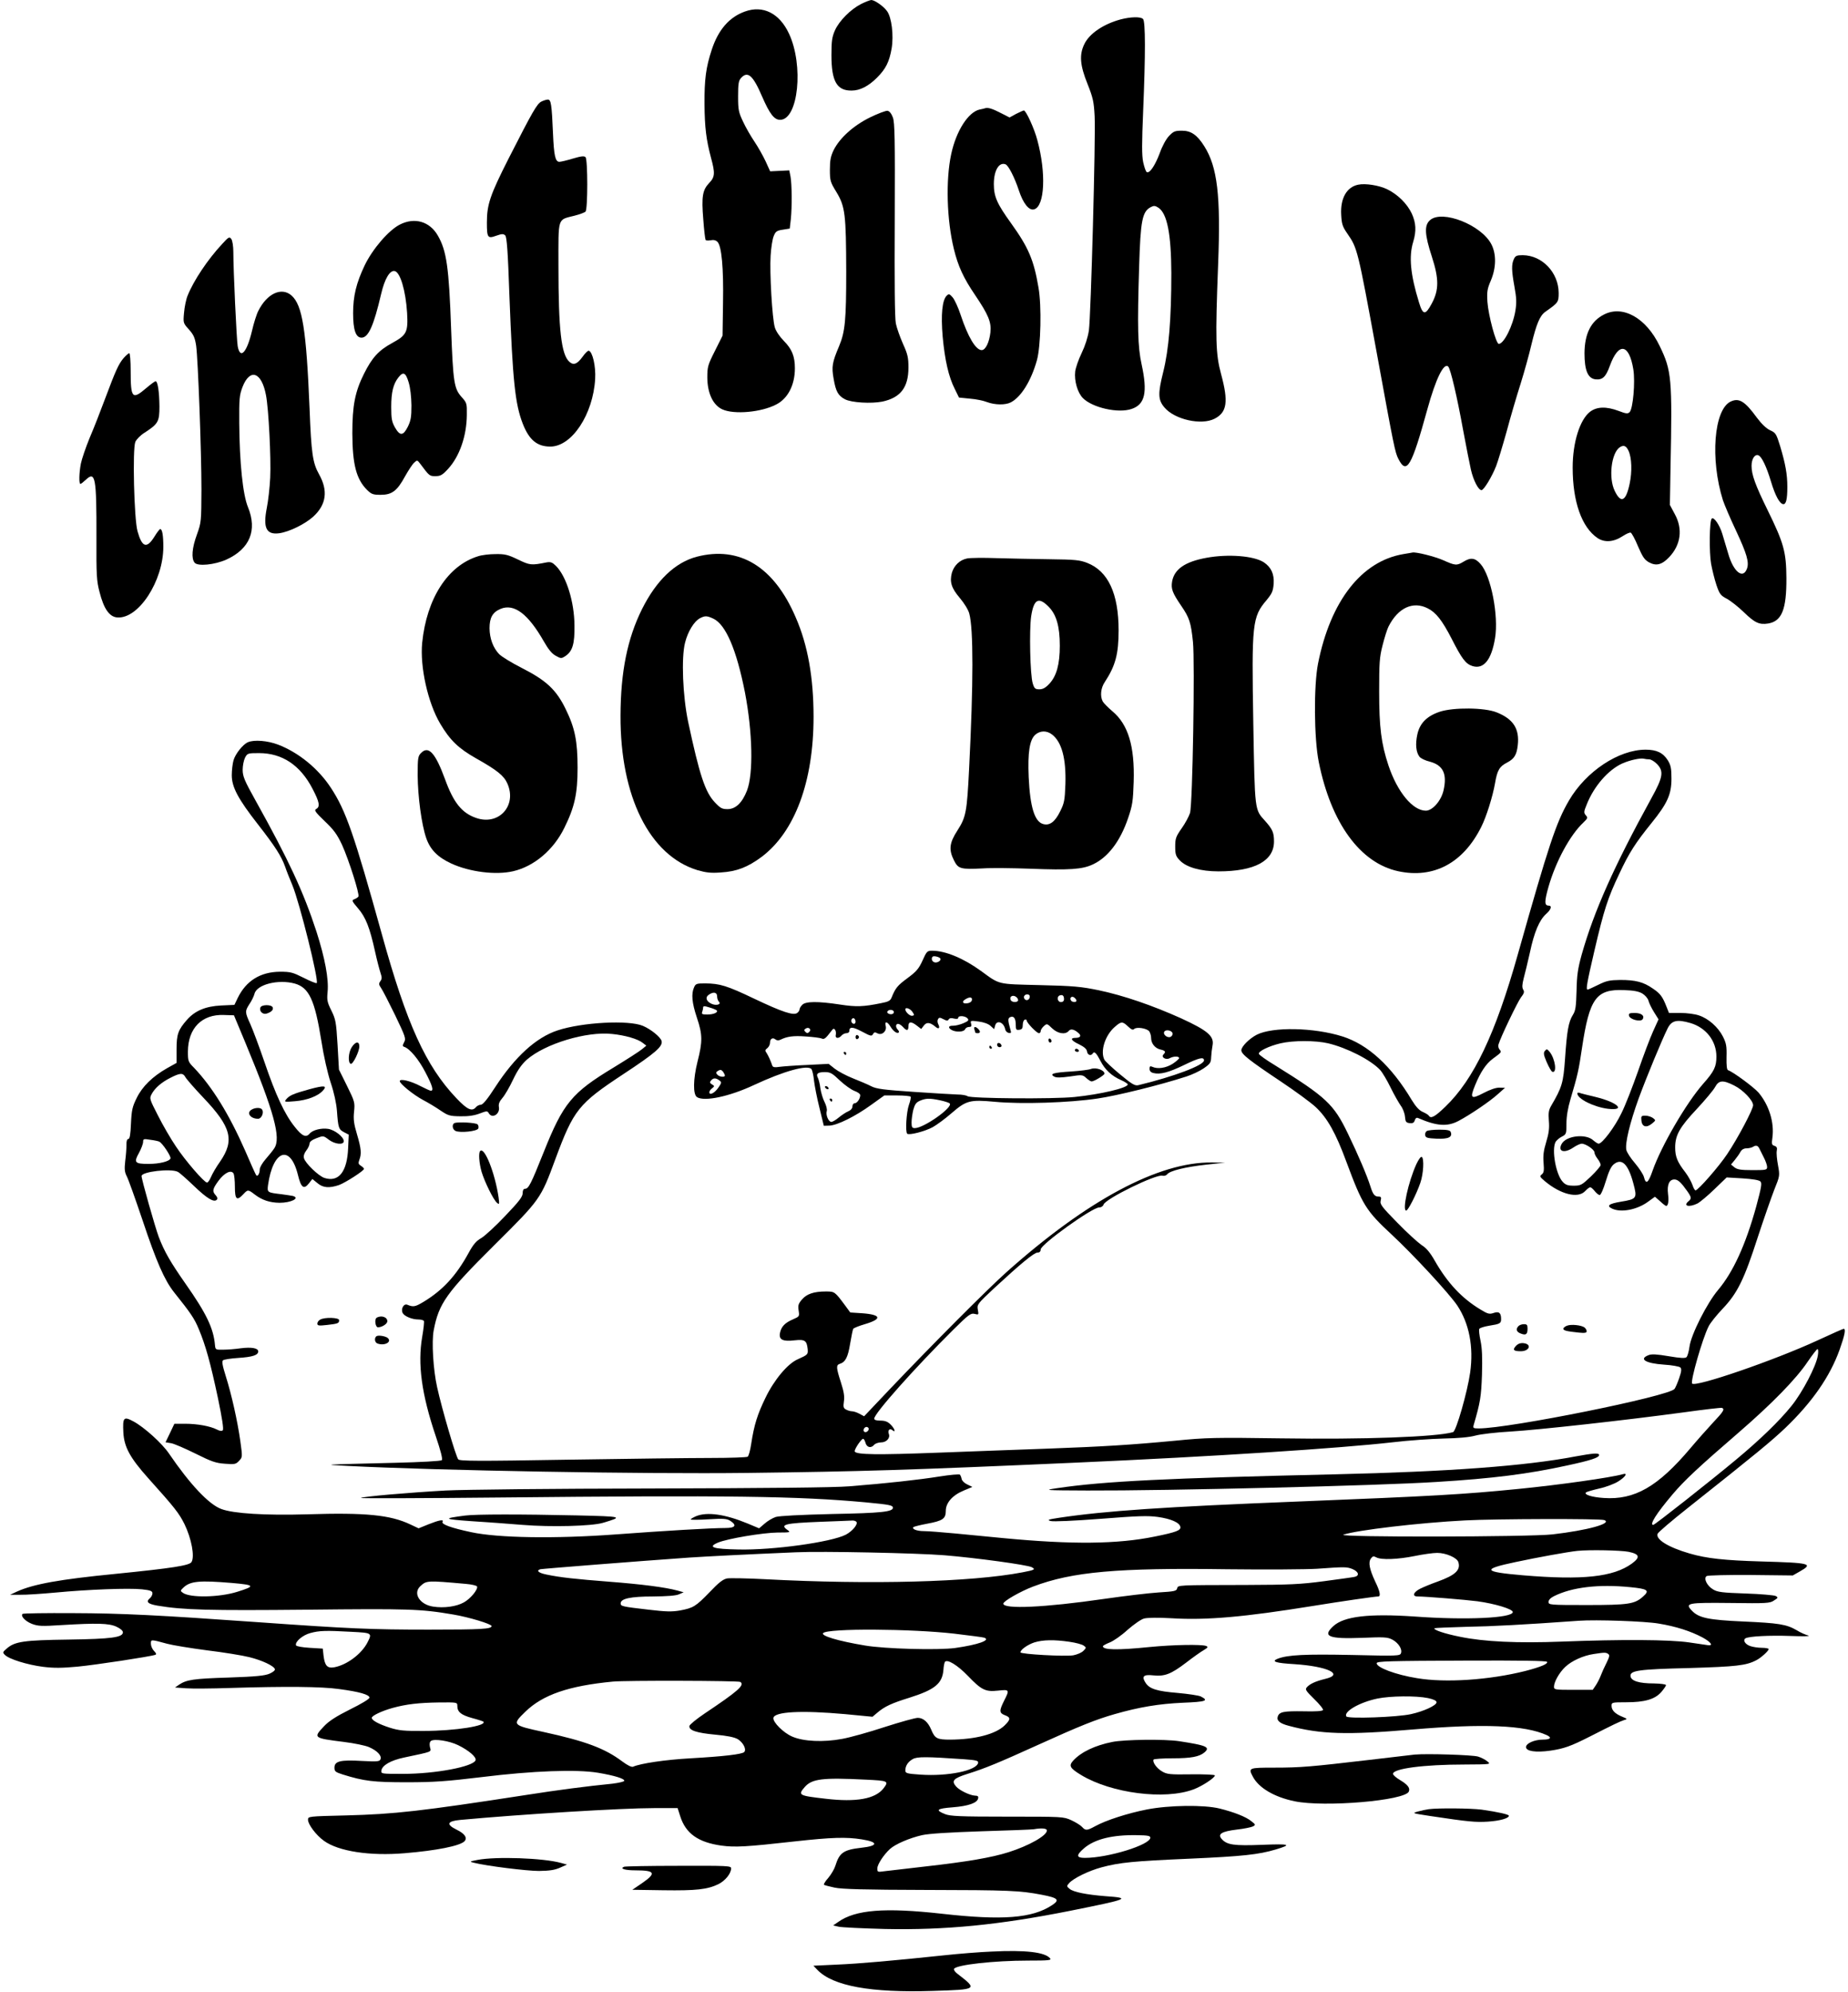 <?xml version="1.0" standalone="no"?>
<!DOCTYPE svg PUBLIC "-//W3C//DTD SVG 20010904//EN"
 "http://www.w3.org/TR/2001/REC-SVG-20010904/DTD/svg10.dtd">
<svg version="1.0" xmlns="http://www.w3.org/2000/svg"
 width="1188pt" height="1280pt" viewBox="0 0 1188 1280"
 preserveAspectRatio="xMidYMid meet">
<g transform="translate(0,1280) scale(0.1,-0.1)"
fill="#000000" stroke="none">
<path d="M5535 12774 c-68 -35 -139 -107 -167 -168 -19 -43 -23 -68 -23 -161
0 -168 35 -229 131 -227 53 0 108 29 162 83 57 57 79 102 94 188 14 84 0 200
-30 240 -23 32 -80 71 -101 71 -9 -1 -38 -12 -66 -26z"/>
<path d="M4789 12726 c-101 -36 -171 -117 -213 -244 -38 -115 -48 -192 -47
-351 1 -150 11 -229 42 -346 27 -98 25 -123 -12 -161 -43 -45 -50 -88 -38
-233 5 -69 12 -128 15 -133 3 -4 17 -5 33 -2 18 4 33 0 43 -10 27 -26 40 -168
36 -393 l-3 -210 -49 -98 c-46 -91 -49 -103 -49 -172 1 -101 37 -177 97 -204
75 -34 249 -19 345 31 76 38 121 126 121 233 0 77 -19 124 -71 176 -28 29 -51
63 -58 87 -17 57 -34 354 -27 461 3 51 12 108 20 126 12 30 20 35 59 41 l44 7
7 61 c8 79 7 222 -2 273 l-8 40 -61 -3 -62 -3 -29 64 c-17 36 -49 93 -72 127
-23 34 -56 91 -73 128 -29 61 -32 76 -32 163 0 81 3 100 19 118 43 47 77 17
136 -121 48 -110 77 -148 115 -148 117 0 153 350 57 554 -61 131 -167 184
-283 142z"/>
<path d="M7203 12675 c-110 -30 -200 -91 -232 -158 -34 -69 -28 -137 20 -256
36 -91 41 -114 46 -209 7 -136 -24 -1283 -37 -1376 -7 -45 -24 -98 -47 -146
-20 -41 -38 -94 -41 -117 -7 -61 15 -136 49 -171 61 -62 227 -100 314 -70 86
29 103 106 64 286 -25 113 -28 239 -16 629 9 297 20 353 75 382 19 10 28 10
49 -4 56 -37 82 -168 83 -420 0 -296 -16 -491 -52 -635 -35 -140 -34 -180 8
-229 65 -77 236 -116 322 -72 80 41 90 109 42 286 -35 130 -38 219 -19 712 17
436 -5 620 -89 753 -46 73 -85 100 -144 100 -45 0 -54 -4 -83 -34 -19 -20 -44
-66 -59 -109 -30 -80 -66 -134 -84 -123 -6 3 -16 32 -23 64 -9 44 -9 118 0
332 15 361 15 572 -1 588 -16 16 -80 14 -145 -3z"/>
<path d="M3480 12147 c-28 -14 -56 -63 -211 -367 -118 -233 -139 -294 -139
-410 0 -98 5 -105 60 -85 37 13 46 13 58 2 10 -11 17 -99 27 -393 21 -541 36
-690 86 -818 41 -104 92 -146 177 -146 138 0 275 207 288 435 5 81 -17 175
-41 181 -5 2 -24 -16 -40 -39 -35 -48 -58 -56 -85 -32 -52 47 -70 205 -70 617
0 319 -8 293 104 322 32 8 64 20 70 26 15 15 15 335 0 350 -9 9 -30 6 -81 -9
-39 -12 -78 -21 -87 -21 -26 0 -35 39 -41 182 -8 189 -13 218 -33 218 -9 0
-28 -6 -42 -13z"/>
<path d="M6335 12105 c-5 -2 -22 -6 -38 -9 -73 -17 -150 -137 -182 -286 -36
-167 -29 -422 17 -610 27 -111 62 -187 137 -297 85 -126 105 -174 98 -239 -7
-63 -31 -114 -56 -114 -38 0 -88 83 -136 228 -15 46 -38 95 -50 110 -21 24
-25 25 -39 12 -29 -29 -38 -121 -26 -263 14 -151 38 -258 78 -337 l27 -55 70
-7 c39 -3 88 -13 110 -22 51 -19 118 -20 153 -2 67 35 131 139 168 271 25 91
31 348 10 467 -30 177 -64 257 -176 413 -91 126 -111 172 -111 252 0 87 33
143 75 127 19 -7 59 -86 86 -168 28 -85 66 -132 99 -121 67 21 77 233 20 443
-19 74 -73 192 -87 192 -4 0 -26 -10 -50 -22 l-42 -23 -53 27 c-55 29 -85 38
-102 33z"/>
<path d="M5592 12045 c-107 -53 -194 -132 -233 -210 -19 -40 -24 -65 -24 -126
0 -71 3 -80 43 -145 55 -92 61 -141 62 -509 0 -312 -7 -387 -46 -480 -44 -104
-49 -131 -35 -209 14 -82 29 -109 73 -132 42 -22 169 -29 240 -15 117 25 168
91 168 219 0 64 -5 86 -35 152 -19 43 -40 102 -46 131 -7 36 -9 264 -7 669 2
521 0 621 -12 655 -10 26 -22 41 -35 43 -11 1 -62 -18 -113 -43z"/>
<path d="M8731 11613 c-74 -15 -115 -88 -109 -193 3 -59 8 -76 40 -122 64 -93
66 -98 188 -763 112 -613 118 -642 140 -685 53 -103 84 -50 186 320 54 196
106 302 134 274 15 -15 57 -194 95 -404 20 -107 43 -224 51 -259 16 -69 48
-131 68 -131 15 0 68 88 94 155 11 28 41 127 67 220 25 94 66 233 91 311 24
77 55 189 69 250 32 132 54 185 89 210 84 59 86 62 86 122 -1 131 -106 241
-231 242 -39 0 -47 -4 -57 -25 -16 -35 -15 -74 4 -179 13 -71 14 -101 6 -152
-16 -98 -74 -214 -107 -214 -18 0 -67 184 -73 270 -4 65 -1 84 22 137 35 83
36 171 3 234 -65 124 -315 222 -393 155 -39 -33 -36 -92 11 -236 46 -142 46
-214 -1 -301 -41 -77 -57 -75 -82 8 -55 178 -66 295 -37 389 21 70 18 121 -9
181 -30 64 -91 124 -159 157 -52 25 -140 39 -186 29z"/>
<path d="M2571 11357 c-72 -36 -175 -156 -226 -261 -55 -115 -75 -199 -75
-309 0 -107 17 -157 54 -157 44 0 78 75 126 280 23 99 56 154 87 148 36 -7 71
-126 80 -268 7 -125 -2 -143 -97 -195 -86 -47 -128 -93 -180 -197 -58 -116
-75 -205 -75 -383 1 -200 25 -294 95 -364 28 -27 38 -31 87 -31 73 0 106 25
157 119 22 39 48 79 59 88 18 17 20 17 38 -7 59 -79 60 -80 98 -80 33 0 45 7
81 46 74 80 120 212 121 347 1 75 0 78 -34 116 -48 54 -54 94 -67 437 -14 397
-29 503 -86 601 -52 90 -149 118 -243 70z m56 -1014 c11 -36 17 -92 18 -148 0
-75 -4 -98 -23 -137 -30 -60 -51 -61 -83 -5 -20 36 -24 55 -24 132 0 94 13
147 46 189 31 40 47 32 66 -31z"/>
<path d="M1429 11233 c-95 -102 -184 -236 -223 -333 -10 -24 -20 -74 -23 -111
-6 -65 -5 -66 32 -107 30 -34 38 -52 46 -104 12 -90 34 -676 34 -923 -1 -206
-1 -212 -29 -290 -32 -87 -37 -154 -15 -181 20 -25 129 -14 205 20 150 69 199
188 138 337 -33 80 -54 285 -56 539 -1 159 1 180 21 233 48 123 123 97 151
-53 17 -88 33 -405 27 -530 -3 -63 -13 -151 -22 -195 -25 -128 -3 -173 80
-162 65 9 166 59 219 107 84 77 96 167 37 272 -41 73 -50 135 -61 423 -21 507
-46 664 -116 726 -64 56 -157 13 -213 -98 -12 -23 -30 -81 -41 -129 -33 -140
-76 -187 -92 -99 -7 40 -28 484 -28 606 0 37 -6 73 -13 83 -12 16 -17 14 -58
-31z"/>
<path d="M10312 10779 c-84 -42 -125 -123 -126 -249 0 -111 22 -163 72 -168
44 -4 65 15 91 87 56 154 124 143 151 -23 13 -81 -2 -253 -24 -275 -12 -11
-23 -10 -70 8 -80 30 -140 28 -184 -5 -66 -51 -112 -197 -112 -359 0 -219 58
-384 160 -453 45 -30 103 -26 161 12 22 15 46 25 52 23 6 -2 28 -41 47 -88 30
-69 42 -87 71 -103 46 -25 83 -16 130 34 74 78 88 180 36 275 l-32 60 4 235
c12 582 7 628 -70 787 -86 179 -236 264 -357 202z m157 -876 c21 -45 24 -134
7 -213 -24 -113 -56 -128 -96 -44 -40 82 -22 241 32 279 25 17 42 11 57 -22z"/>
<path d="M794 10498 c-33 -40 -50 -78 -119 -262 -29 -78 -73 -191 -99 -251
-25 -61 -50 -135 -56 -164 -12 -62 -13 -131 -3 -131 4 0 19 12 34 26 62 59 70
19 69 -371 -1 -240 1 -279 20 -350 27 -107 63 -159 113 -163 137 -12 297 234
297 454 0 73 -7 114 -20 114 -4 0 -21 -22 -38 -50 -49 -78 -79 -68 -108 36
-22 78 -33 528 -14 574 7 16 33 43 59 59 88 57 96 71 96 169 -1 95 -11 162
-25 162 -4 0 -32 -20 -61 -45 -89 -76 -99 -65 -99 113 0 61 -4 112 -9 112 -5
0 -22 -15 -37 -32z"/>
<path d="M11125 10219 c-107 -52 -132 -370 -49 -634 9 -27 46 -115 84 -195 70
-150 86 -204 70 -246 -26 -68 -87 -18 -120 98 -12 40 -29 97 -38 127 -17 57
-55 112 -68 98 -15 -14 -17 -218 -4 -291 7 -38 22 -99 34 -135 20 -59 27 -68
67 -89 24 -13 74 -52 110 -87 70 -68 99 -81 156 -72 88 15 118 91 117 292 -1
168 -17 225 -120 435 -80 163 -104 229 -104 286 0 45 21 77 44 68 21 -8 52
-72 81 -169 28 -93 57 -145 80 -145 17 0 25 32 25 111 0 81 -12 147 -46 261
-25 81 -29 87 -65 103 -25 12 -54 40 -85 81 -77 106 -115 129 -169 103z"/>
<path d="M9022 9239 c-269 -45 -469 -301 -549 -704 -28 -142 -26 -482 5 -633
79 -392 266 -648 510 -701 228 -49 418 52 534 284 33 65 74 196 89 282 14 82
28 107 77 132 46 24 62 49 69 111 12 106 -28 169 -136 212 -77 31 -276 33
-365 4 -84 -28 -130 -75 -145 -148 -13 -61 -8 -112 14 -141 7 -10 37 -25 67
-32 85 -23 112 -78 88 -184 -15 -67 -71 -131 -114 -131 -84 0 -183 120 -240
290 -47 141 -60 247 -60 475 0 183 2 221 22 298 12 48 29 102 38 120 61 121
158 166 253 117 53 -27 92 -77 153 -195 65 -128 90 -161 132 -175 73 -24 124
38 147 179 24 143 -26 401 -93 476 -35 40 -63 44 -110 15 -43 -26 -53 -25
-131 10 -52 23 -174 54 -197 49 -3 -1 -29 -5 -58 -10z"/>
<path d="M3073 9225 c-194 -60 -330 -270 -359 -556 -15 -153 36 -385 116 -520
63 -106 116 -158 231 -223 135 -76 178 -111 200 -160 65 -143 -55 -275 -202
-222 -91 32 -144 99 -198 248 -62 169 -106 218 -154 169 -20 -20 -22 -32 -22
-144 1 -137 25 -316 55 -403 26 -75 74 -123 160 -163 119 -55 287 -76 399 -50
134 31 260 137 329 279 66 133 85 220 85 385 0 173 -17 257 -78 381 -60 122
-123 181 -282 262 -65 33 -130 73 -145 89 -38 40 -60 99 -61 165 0 68 19 103
71 125 87 36 177 -32 278 -209 29 -51 52 -79 76 -92 34 -19 37 -19 63 -2 45
30 60 78 58 196 -1 153 -52 316 -119 383 -23 23 -34 27 -59 23 -100 -20 -108
-19 -185 18 -64 31 -84 36 -145 35 -38 0 -89 -6 -112 -14z"/>
<path d="M4479 9222 c-139 -37 -259 -151 -352 -337 -94 -189 -137 -403 -138
-684 -2 -520 187 -899 494 -993 56 -16 86 -20 151 -15 102 6 173 34 262 100
214 161 334 484 334 900 0 253 -37 462 -115 640 -140 326 -361 460 -636 389z
m107 -398 c80 -38 149 -200 203 -474 49 -256 55 -522 13 -631 -31 -79 -73
-119 -125 -119 -35 0 -46 6 -81 43 -63 66 -99 176 -172 517 -35 166 -45 413
-20 510 18 72 59 138 96 157 33 17 45 16 86 -3z"/>
<path d="M7755 9215 c-137 -25 -206 -73 -220 -152 -8 -48 2 -73 59 -157 52
-76 62 -106 75 -231 13 -126 -2 -1046 -19 -1100 -7 -22 -31 -67 -54 -99 -37
-53 -41 -65 -41 -117 0 -50 4 -62 30 -89 42 -44 134 -70 248 -70 232 0 357 67
357 192 0 57 -9 78 -57 132 -68 75 -66 59 -76 626 -11 645 -7 685 86 794 35
43 41 57 45 105 4 63 -17 106 -63 137 -64 42 -230 55 -370 29z"/>
<path d="M6217 9211 c-48 -10 -84 -45 -98 -93 -15 -58 -3 -98 52 -162 27 -32
54 -75 60 -99 27 -98 27 -446 -1 -997 -14 -280 -20 -311 -75 -397 -52 -80 -57
-124 -22 -193 27 -54 42 -58 185 -51 57 4 194 2 305 -2 252 -10 335 -4 401 27
98 45 177 148 228 298 28 82 32 109 36 234 7 227 -35 368 -137 453 -28 24 -56
52 -62 63 -18 34 -13 87 14 126 68 104 88 179 88 331 0 236 -67 380 -201 433
-49 19 -77 22 -245 24 -104 1 -257 5 -340 7 -82 3 -167 2 -188 -2z m523 -309
c51 -51 73 -127 73 -252 0 -119 -21 -195 -67 -244 -24 -26 -42 -36 -64 -36
-27 0 -33 5 -43 38 -17 55 -23 343 -10 432 17 109 47 126 111 62z m24 -823
c62 -49 90 -154 85 -319 -4 -104 -7 -121 -34 -175 -33 -67 -67 -92 -108 -81
-56 14 -85 110 -94 301 -7 160 6 240 42 273 33 28 74 28 109 1z"/>
<path d="M1594 8030 c-32 -13 -82 -76 -93 -117 -6 -21 -11 -64 -11 -95 0 -76
40 -152 169 -317 110 -141 149 -202 174 -271 8 -25 30 -79 47 -120 46 -111
171 -612 156 -628 -3 -3 -41 12 -84 34 -70 35 -84 39 -152 39 -126 -1 -218
-58 -272 -169 l-21 -44 -86 -4 c-100 -5 -168 -34 -219 -92 -57 -65 -67 -93
-67 -189 l0 -88 -61 -34 c-93 -53 -159 -117 -195 -191 -28 -56 -33 -78 -37
-164 -3 -72 -8 -100 -17 -100 -8 0 -13 -14 -12 -37 0 -21 -3 -67 -8 -104 -6
-53 -4 -71 10 -99 10 -18 55 -145 101 -281 90 -270 142 -387 203 -464 108
-135 131 -169 159 -237 44 -105 75 -217 123 -443 27 -130 38 -200 31 -207 -6
-6 -19 -5 -38 5 -43 22 -126 37 -204 37 l-69 0 -28 -59 -29 -60 36 -6 c19 -3
90 -34 157 -67 104 -52 131 -61 190 -65 62 -5 70 -3 90 19 22 23 22 24 8 126
-18 128 -56 299 -94 419 -21 67 -26 95 -17 101 6 5 50 12 98 15 92 6 128 18
128 42 0 21 -43 29 -113 20 -34 -5 -84 -9 -112 -9 -49 -1 -50 0 -53 29 -9 108
-56 205 -188 393 -98 140 -138 209 -174 304 -23 62 -110 368 -110 390 0 28
188 50 233 27 12 -6 58 -47 103 -90 83 -80 129 -108 147 -90 7 7 5 17 -6 29
-24 26 -21 41 18 94 37 50 80 72 96 47 5 -8 9 -47 9 -86 0 -82 12 -93 54 -48
29 31 31 31 74 -2 47 -36 96 -52 159 -53 74 0 134 30 86 44 -10 2 -43 7 -73
11 -92 11 -93 11 -87 59 32 226 143 264 192 66 20 -83 38 -97 71 -55 l22 28
32 -26 c36 -31 76 -34 139 -13 43 16 161 92 161 104 0 4 -9 13 -20 20 -16 10
-18 16 -10 38 15 39 12 73 -15 164 -20 67 -24 96 -19 145 6 59 5 65 -45 166
l-52 105 -9 159 c-9 148 -12 164 -40 221 -27 54 -29 68 -24 120 8 82 -17 217
-72 388 -83 254 -178 459 -391 841 -72 129 -83 156 -83 198 0 26 7 61 15 77
15 29 18 30 90 30 149 0 265 -77 344 -229 45 -86 50 -115 24 -130 -15 -8 -7
-19 54 -78 59 -56 80 -85 112 -153 43 -95 114 -317 105 -332 -3 -5 -15 -13
-26 -17 -18 -7 -17 -11 24 -59 49 -57 75 -123 109 -277 12 -55 28 -116 35
-137 10 -30 10 -39 -1 -54 -11 -16 -10 -22 5 -44 10 -14 50 -92 90 -174 66
-138 71 -151 58 -174 -11 -21 -11 -26 1 -30 36 -12 93 -81 135 -162 46 -87 55
-120 36 -120 -5 0 -36 14 -67 30 -62 33 -133 50 -133 32 0 -17 86 -87 149
-121 33 -17 84 -48 113 -68 49 -33 59 -36 128 -37 52 -1 90 5 124 18 45 17 49
17 58 2 21 -38 74 -6 65 40 -3 19 3 35 23 58 15 17 46 70 68 117 30 63 55 98
89 129 117 102 383 183 548 165 82 -8 165 -32 195 -56 l25 -19 -28 -23 c-15
-13 -98 -66 -183 -118 -268 -162 -323 -228 -449 -544 -82 -205 -97 -235 -120
-235 -10 0 -15 -10 -15 -28 0 -23 -23 -53 -111 -145 -61 -65 -131 -129 -154
-143 -34 -19 -53 -42 -83 -97 -80 -146 -166 -239 -290 -314 -54 -32 -65 -34
-104 -18 -23 9 -43 -28 -29 -54 12 -21 60 -41 102 -41 15 0 30 -4 34 -9 3 -5
-2 -51 -11 -103 -30 -173 -4 -368 87 -637 32 -95 46 -148 39 -155 -6 -6 -134
-13 -302 -17 -488 -12 -469 -11 -303 -20 592 -30 1895 -53 2570 -45 726 9
1030 18 2110 66 884 39 1697 92 2039 131 100 12 246 22 326 24 96 2 165 8 205
19 33 9 134 21 227 26 182 11 732 72 1110 123 130 18 241 31 247 29 21 -7 11
-23 -57 -95 -37 -40 -102 -113 -144 -163 -210 -249 -360 -335 -559 -321 -76 5
-129 22 -113 36 5 4 43 15 86 25 42 9 97 30 122 46 46 29 62 56 29 46 -76 -22
-417 -70 -673 -95 -353 -35 -542 -46 -1420 -81 -859 -34 -1235 -60 -1530 -104
-72 -11 -81 -14 -56 -21 18 -5 148 1 320 14 241 19 305 21 370 12 84 -12 139
-36 144 -64 4 -22 -26 -34 -165 -62 -239 -49 -531 -52 -972 -10 -86 8 -226 22
-311 30 -85 8 -175 15 -200 15 -45 0 -80 13 -68 26 4 3 42 13 85 21 103 19
123 32 123 83 0 52 43 101 116 131 l55 23 -33 16 c-18 8 -34 24 -36 35 -2 11
-7 23 -11 28 -4 4 -63 -1 -132 -12 -131 -21 -339 -44 -579 -63 -96 -8 -523
-12 -1265 -14 -653 -1 -1208 -7 -1330 -13 -233 -13 -537 -39 -545 -48 -3 -3
398 -2 890 3 1472 15 1920 9 2354 -31 158 -15 176 -19 176 -35 0 -26 -77 -34
-390 -40 -206 -5 -339 -12 -363 -19 -21 -7 -53 -26 -72 -43 l-35 -30 -74 31
c-145 60 -260 76 -331 47 -19 -8 -35 -18 -35 -21 0 -3 52 -3 115 1 97 6 118 4
140 -10 44 -29 32 -46 -32 -46 -91 0 -393 -18 -703 -41 -390 -29 -758 -23
-930 14 -128 27 -195 51 -185 67 10 17 -22 11 -90 -16 l-64 -26 -53 25 c-129
61 -285 77 -663 65 -270 -8 -475 5 -552 34 -80 29 -202 159 -337 357 -44 65
-159 169 -228 206 -63 34 -70 26 -65 -71 5 -94 43 -163 161 -295 170 -189 197
-224 232 -294 45 -93 67 -209 45 -244 -14 -22 -122 -39 -491 -76 -356 -35
-523 -65 -630 -113 l-45 -21 65 0 c36 -1 137 6 225 14 210 20 473 30 558 21
55 -6 67 -11 67 -26 0 -9 -7 -23 -15 -30 -29 -24 -16 -38 48 -49 166 -28 331
-32 962 -26 653 7 728 5 939 -31 101 -17 246 -61 246 -74 0 -19 -60 -23 -405
-23 -369 0 -510 6 -1100 48 -635 45 -870 57 -1187 58 -174 1 -319 -1 -323 -5
-14 -14 17 -47 60 -64 40 -15 63 -16 188 -8 232 14 307 12 355 -10 26 -12 42
-26 42 -36 0 -33 -71 -43 -350 -47 -286 -4 -345 -12 -397 -58 -26 -22 -27 -25
-12 -40 27 -28 145 -64 245 -77 73 -9 123 -8 222 1 116 11 470 65 500 76 9 3
7 10 -8 25 -11 11 -20 32 -20 46 0 29 -2 29 105 0 33 -9 148 -28 255 -42 107
-13 230 -33 273 -44 81 -20 158 -56 164 -77 3 -7 -13 -20 -34 -29 -30 -13 -86
-19 -263 -25 -227 -7 -271 -14 -319 -46 l-26 -18 70 -5 c39 -3 167 -2 285 2
358 11 587 9 700 -7 129 -17 195 -36 195 -55 0 -9 -52 -40 -125 -76 -90 -45
-136 -75 -167 -108 -71 -75 -69 -76 129 -101 65 -8 137 -23 160 -33 53 -23 83
-55 74 -78 -6 -15 -19 -16 -120 -11 -137 8 -176 -1 -176 -43 0 -24 6 -29 53
-44 138 -43 197 -50 412 -50 174 0 256 6 480 33 332 41 612 51 750 28 106 -18
171 -38 168 -52 -1 -5 -35 -13 -75 -18 -170 -17 -347 -40 -558 -73 -674 -104
-844 -123 -1152 -131 -247 -6 -248 -6 -248 -28 0 -30 52 -99 102 -135 93 -68
296 -99 519 -80 206 17 354 47 384 76 22 22 3 50 -51 76 -67 33 -60 54 24 62
389 36 1038 76 1248 76 l150 0 17 -53 c35 -110 115 -167 264 -188 88 -12 161
-8 473 27 235 26 331 29 430 13 108 -17 107 -42 -4 -54 -114 -13 -140 -32
-166 -116 -6 -20 -26 -54 -45 -77 -20 -22 -32 -43 -28 -45 5 -3 35 -11 68 -18
45 -10 193 -14 585 -15 539 -1 606 -4 747 -31 105 -20 118 -33 66 -67 -127
-84 -318 -99 -708 -55 -368 41 -556 26 -667 -53 l-32 -22 34 -8 c19 -5 154
-11 300 -15 387 -8 733 26 1190 117 379 76 394 82 225 94 -123 10 -202 26
-228 46 -21 17 -21 19 -4 38 29 32 126 79 207 101 120 32 205 40 570 56 336
15 441 26 551 59 107 32 92 37 -87 30 -181 -7 -226 -1 -260 37 -29 32 -1 49
97 61 46 5 93 15 103 20 19 10 18 12 -10 34 -34 28 -111 58 -203 81 -101 25
-326 22 -469 -6 -122 -24 -262 -69 -331 -107 -53 -29 -63 -30 -85 -5 -10 11
-41 30 -69 43 -51 23 -56 23 -412 23 -304 0 -366 3 -399 16 -66 26 -55 36 48
44 101 8 159 28 164 58 3 12 -3 17 -20 17 -31 1 -99 33 -121 58 -33 37 -19 53
73 82 115 36 201 72 457 188 260 118 369 162 489 196 157 45 283 66 437 73
150 6 171 13 115 41 -14 6 -80 16 -147 22 -134 11 -181 26 -206 64 -28 42 -15
56 48 49 74 -8 115 8 211 81 44 34 96 71 114 81 28 17 30 21 15 27 -30 11
-210 8 -363 -7 -208 -21 -300 -19 -300 5 0 4 20 15 43 24 24 9 76 45 115 81
40 35 87 68 106 73 21 6 90 7 177 2 226 -14 469 8 909 79 178 29 400 61 420
61 18 0 11 34 -20 97 -37 80 -45 122 -27 147 11 15 17 17 35 7 32 -17 139 -13
247 9 53 11 118 20 144 20 57 0 127 -31 136 -59 16 -51 -19 -84 -132 -125 -40
-14 -91 -35 -113 -46 -44 -22 -54 -50 -17 -50 52 0 308 -21 385 -31 111 -15
227 -50 227 -69 0 -39 -302 -53 -630 -29 -293 20 -455 2 -524 -62 -72 -66 -30
-83 184 -75 142 6 164 5 195 -11 40 -21 66 -62 56 -88 -6 -17 -23 -18 -315
-11 -301 6 -411 1 -477 -24 -45 -18 -13 -28 107 -35 214 -14 323 -66 197 -95
-61 -15 -99 -32 -118 -55 -11 -13 -4 -23 49 -75 34 -33 59 -64 56 -70 -4 -7
-49 -10 -123 -8 -130 2 -158 -3 -168 -34 -8 -26 13 -44 70 -59 205 -55 375
-60 796 -24 458 39 722 28 863 -36 35 -16 25 -29 -24 -29 -55 0 -109 -24 -109
-48 0 -27 63 -36 156 -23 88 13 131 28 257 92 147 75 189 95 216 104 24 7 24
8 -10 22 -47 19 -69 42 -69 70 0 22 2 23 93 23 120 0 185 19 226 65 17 20 31
40 31 45 0 6 -35 10 -77 11 -96 0 -147 16 -151 46 -5 37 48 45 378 53 301 9
365 16 430 50 30 15 80 60 80 72 0 4 -20 8 -44 8 -23 0 -57 5 -74 11 -33 11
-50 38 -31 50 22 13 152 20 292 15 79 -3 128 -2 112 3 -17 4 -51 19 -75 34
-65 38 -116 46 -342 56 -225 10 -287 23 -331 69 -48 50 -30 53 250 50 229 -3
251 -2 277 16 27 17 28 19 11 29 -10 5 -98 13 -194 16 -149 5 -181 9 -208 26
-40 23 -63 72 -42 86 8 5 132 8 284 7 l270 -3 44 25 c90 51 72 56 -249 65
-235 7 -348 19 -458 51 -138 40 -220 91 -206 127 3 9 92 85 197 168 449 356
533 426 624 512 173 166 287 330 349 503 33 93 41 134 26 134 -4 0 -79 -33
-167 -74 -277 -128 -783 -302 -807 -278 -13 13 66 289 105 366 10 22 52 74 91
115 95 100 138 187 226 460 39 119 87 256 106 305 36 89 36 90 24 157 -7 37
-11 78 -8 93 4 19 0 27 -15 32 -17 5 -19 12 -13 53 13 98 -22 209 -89 289 -32
36 -163 133 -196 144 -8 3 -11 28 -10 85 2 70 -2 89 -23 131 -31 61 -93 116
-154 136 -25 9 -79 16 -119 16 l-74 0 -15 38 c-26 67 -41 87 -89 119 -60 42
-111 55 -209 55 -68 -1 -89 -5 -141 -31 -35 -17 -65 -31 -69 -31 -12 0 -5 40
44 251 61 261 85 337 160 494 63 135 103 197 208 327 101 125 127 183 127 283
0 67 -4 86 -23 118 -31 49 -72 69 -143 69 -173 0 -383 -139 -493 -327 -83
-143 -129 -282 -329 -990 -144 -511 -283 -802 -465 -977 -67 -65 -94 -80 -107
-58 -4 6 -21 16 -39 24 -23 10 -44 33 -71 77 -131 219 -281 356 -445 408 -184
58 -448 63 -551 11 -48 -25 -99 -76 -99 -100 0 -25 51 -65 253 -200 93 -62
194 -136 225 -165 74 -69 129 -166 197 -351 103 -277 126 -315 291 -468 140
-130 370 -379 422 -456 77 -116 106 -266 83 -431 -18 -126 -90 -377 -110 -383
-107 -31 -578 -48 -1106 -40 -421 6 -479 5 -680 -15 -286 -27 -465 -38 -820
-51 -159 -6 -476 -17 -704 -26 -394 -15 -524 -13 -536 7 -6 8 31 67 50 81 6 4
13 -5 18 -22 8 -33 36 -40 57 -15 7 8 27 15 44 15 34 0 60 28 50 54 -9 23 5
39 22 25 25 -21 16 10 -11 36 -18 18 -35 25 -65 25 -26 0 -40 4 -40 13 0 33
262 327 508 571 99 98 113 108 137 102 27 -7 27 -6 21 27 -6 33 -3 37 106 139
171 158 256 228 278 228 13 0 20 7 20 20 0 32 331 270 376 270 13 0 25 8 28
18 12 38 340 198 379 186 10 -3 24 1 30 9 18 23 116 47 251 62 l121 13 -85 1
c-341 4 -800 -241 -1320 -705 -122 -109 -478 -466 -750 -752 l-165 -174 -30
16 c-16 9 -38 16 -48 16 -10 0 -27 5 -38 11 -17 9 -19 17 -14 52 5 31 0 63
-19 122 -31 96 -32 112 -7 120 36 11 52 43 66 129 8 48 17 91 20 96 3 5 37 19
75 30 112 33 106 61 -17 70 l-77 5 -33 45 c-67 90 -67 90 -125 90 -76 0 -123
-16 -153 -52 -23 -27 -26 -38 -21 -70 6 -38 5 -39 -36 -57 -52 -22 -76 -47
-84 -88 -8 -43 18 -56 94 -47 66 7 78 -1 84 -55 3 -36 2 -37 -64 -67 -65 -28
-152 -133 -207 -247 -52 -107 -73 -173 -92 -297 -6 -41 -16 -78 -23 -82 -6 -4
-112 -8 -236 -8 -124 0 -537 -5 -918 -11 -585 -10 -696 -9 -706 2 -15 16 -106
327 -136 464 -25 112 -36 292 -22 365 33 174 81 241 392 550 294 292 296 295
390 550 118 318 148 356 436 546 208 137 256 179 247 214 -7 25 -68 75 -120
97 -91 39 -391 23 -548 -29 -138 -45 -274 -169 -401 -364 -51 -79 -80 -114
-93 -114 -10 0 -24 -7 -31 -15 -25 -31 -56 -17 -127 58 -196 207 -318 474
-478 1052 -178 640 -231 795 -328 942 -81 124 -209 228 -341 278 -67 25 -151
32 -192 15z m9008 -110 c11 0 33 -13 49 -29 46 -47 41 -84 -35 -221 -240 -437
-369 -726 -448 -1005 -25 -91 -31 -132 -33 -232 -3 -103 -6 -128 -24 -156 -28
-45 -38 -104 -50 -281 -11 -155 -19 -183 -90 -304 -15 -26 -18 -45 -14 -95 4
-47 0 -80 -17 -136 -17 -56 -21 -88 -17 -134 4 -50 2 -63 -11 -74 -15 -12 -14
-16 18 -43 102 -86 214 -114 260 -65 13 14 28 25 33 25 5 0 18 -11 29 -25 11
-14 25 -25 32 -25 7 0 24 39 39 89 19 63 34 95 52 109 51 41 92 1 125 -123 26
-96 23 -101 -80 -118 -79 -13 -95 -27 -55 -45 57 -26 157 -7 227 43 l47 34 33
-29 c18 -17 35 -30 39 -30 13 0 18 30 12 78 -7 58 8 92 41 92 23 0 43 -19 84
-77 26 -38 27 -46 7 -63 -38 -31 4 -41 58 -14 18 10 67 51 109 92 l78 75 102
-6 c64 -4 107 -11 115 -20 11 -11 6 -38 -27 -161 -68 -246 -148 -421 -245
-536 -71 -84 -174 -287 -184 -365 -4 -31 -13 -61 -19 -67 -8 -8 -38 -7 -114 6
-77 13 -110 15 -130 7 -65 -25 -19 -53 98 -61 52 -3 100 -12 106 -18 9 -9 8
-25 -7 -68 -10 -30 -24 -62 -30 -70 -34 -47 -1061 -254 -1259 -254 -35 0 -38
2 -32 23 42 144 48 180 53 322 3 108 1 169 -9 217 -8 37 -12 72 -8 78 4 6 32
15 63 20 70 11 77 15 77 43 0 40 -14 51 -48 39 -27 -9 -37 -7 -86 23 -119 72
-210 169 -292 312 -30 53 -54 82 -86 102 -23 16 -94 80 -156 144 -100 102
-112 118 -106 141 5 21 3 26 -14 26 -25 0 -36 14 -52 65 -22 70 -80 206 -145
340 -91 189 -139 234 -469 439 -55 33 -101 66 -103 73 -6 16 63 50 139 68 81
19 225 19 306 0 121 -29 273 -106 334 -171 15 -16 45 -67 68 -114 23 -47 53
-99 65 -116 13 -17 25 -48 27 -70 3 -34 7 -39 30 -42 20 -2 28 2 33 18 5 15
12 19 23 14 118 -51 186 -56 258 -18 74 39 204 127 254 173 l45 40 -37 1 c-23
0 -60 -13 -102 -35 -80 -42 -88 -34 -53 51 34 83 70 138 114 170 57 42 57 42
43 59 -7 8 -10 23 -7 32 14 48 122 272 144 302 21 27 24 37 15 51 -8 14 -7 32
3 72 8 29 26 104 40 166 28 133 61 209 104 248 33 29 40 54 16 54 -27 0 -27
27 0 122 47 163 138 331 224 412 28 27 29 31 16 46 -14 16 -14 23 5 69 46 117
138 223 228 264 49 22 118 37 140 31 8 -2 23 -4 34 -4z m-8707 -1441 c92 -26
129 -106 171 -369 15 -98 40 -207 60 -268 22 -65 36 -132 40 -180 8 -110 11
-120 45 -138 l31 -16 -4 -86 c-6 -153 -61 -222 -153 -192 -38 13 -123 95 -131
127 -4 14 2 32 15 49 12 15 21 35 21 45 0 11 15 23 44 34 44 17 45 17 79 -9
39 -30 97 -36 97 -10 0 27 -57 72 -100 79 -43 7 -101 -7 -120 -31 -23 -27 -49
-15 -95 44 -64 79 -123 205 -195 417 -34 99 -75 209 -91 244 -35 77 -35 82 -5
129 14 20 28 50 32 65 14 60 152 95 259 66z m8663 -64 c18 -11 35 -31 39 -45
3 -14 19 -47 35 -73 l30 -48 -35 -77 c-19 -42 -63 -158 -97 -257 -35 -99 -82
-221 -107 -270 -42 -88 -123 -195 -146 -195 -6 0 -21 10 -34 21 -47 45 -175
31 -204 -23 -26 -49 17 -62 75 -23 20 14 45 25 54 25 26 0 82 -38 82 -56 0 -9
9 -27 20 -41 11 -14 20 -32 20 -40 0 -7 -28 -40 -62 -73 -59 -56 -66 -60 -111
-60 -38 0 -53 5 -71 25 -44 47 -72 206 -46 256 6 10 24 26 40 34 29 15 30 18
30 84 0 45 9 100 26 157 46 155 53 186 74 329 48 320 91 379 270 372 62 -2 94
-8 118 -22z m-8981 -315 c186 -448 231 -614 186 -680 -9 -14 -34 -45 -55 -69
-21 -24 -38 -53 -38 -65 0 -29 -15 -52 -24 -37 -4 6 -36 76 -70 156 -103 234
-211 409 -328 532 -39 39 -40 44 -40 106 1 149 90 240 232 234 l64 -2 73 -175z
m9291 125 c100 -30 166 -115 166 -215 0 -65 -14 -95 -85 -175 -109 -124 -269
-399 -325 -558 -28 -81 -43 -92 -56 -41 -4 16 -30 56 -57 88 -28 32 -53 71
-56 86 -9 42 22 172 79 330 52 141 150 378 187 452 26 51 61 58 147 33z
m-9677 -346 c6 -12 58 -72 116 -133 180 -189 202 -274 108 -411 -25 -35 -51
-80 -59 -100 -8 -19 -19 -35 -25 -35 -18 0 -140 141 -200 232 -34 50 -86 140
-116 200 -53 103 -55 109 -41 135 20 39 63 77 121 106 62 32 81 33 96 6z
m9957 -55 c57 -28 122 -96 122 -127 0 -26 -97 -210 -166 -313 -52 -79 -188
-234 -204 -234 -5 0 -14 16 -20 35 -7 20 -27 56 -45 80 -53 68 -66 102 -66
161 0 79 29 130 140 248 53 57 105 119 116 139 24 45 50 48 123 11z m-10124
-361 c20 -9 77 -95 72 -108 -7 -19 -71 -35 -141 -35 -89 0 -96 9 -62 70 15 27
27 60 27 71 0 20 4 21 46 14 26 -3 52 -9 58 -12z m10286 -44 c4 -8 16 -33 28
-56 12 -23 22 -51 22 -62 0 -20 -6 -21 -94 -21 -75 0 -98 4 -116 18 l-22 18
24 29 c14 17 30 40 37 53 8 14 21 22 39 22 15 0 34 5 42 10 18 12 31 8 40 -11z
m376 -1331 c-11 -68 -98 -235 -169 -323 -78 -97 -203 -218 -357 -346 -162
-135 -522 -419 -532 -419 -26 0 19 72 124 196 76 90 167 175 429 401 209 181
366 341 440 452 30 44 58 80 63 81 5 0 6 -19 2 -42z m-6102 -467 c3 -5 -1 -14
-8 -20 -16 -13 -32 2 -21 19 8 12 22 13 29 1z m4729 -590 c55 -21 -107 -66
-333 -92 -151 -17 -1394 -19 -1344 -2 84 29 487 77 784 92 187 10 869 12 893
2z m-4807 -12 c10 -16 -27 -60 -69 -82 -94 -48 -468 -100 -689 -95 -165 3
-201 15 -133 44 62 26 290 64 384 65 81 0 85 1 64 16 -52 36 -18 44 212 53 99
4 190 7 202 8 12 1 25 -3 29 -9z m4964 -192 c71 -15 76 -35 20 -76 -119 -86
-317 -107 -698 -75 -259 22 -269 39 -50 85 140 30 339 66 398 72 77 8 278 4
330 -6z m-4400 -22 c207 -17 535 -62 563 -77 26 -14 18 -18 -61 -33 -329 -63
-975 -80 -1654 -44 -114 6 -224 8 -244 5 -27 -6 -53 -26 -112 -88 -89 -92
-105 -102 -191 -118 -52 -9 -90 -8 -200 5 -173 20 -181 22 -181 41 0 30 63 44
207 44 91 1 148 5 168 14 l30 13 -40 11 c-76 21 -231 41 -440 57 -216 17 -312
27 -402 46 -50 10 -68 25 -40 34 11 3 617 51 957 75 124 8 334 19 685 34 172
8 780 -5 955 -19z m2625 -89 c40 -17 46 -43 13 -50 -13 -3 -102 -15 -198 -28
-150 -20 -222 -23 -500 -24 -448 -1 -437 0 -443 -23 -4 -16 -19 -19 -118 -25
-63 -4 -222 -23 -354 -42 -380 -55 -645 -67 -645 -30 0 16 110 79 192 110 251
95 542 121 1248 111 250 -3 509 -1 575 3 180 13 193 13 230 -2z m-7206 -89
c151 -13 155 -20 36 -57 -115 -36 -304 -40 -350 -6 -17 12 -16 14 5 34 44 41
104 46 309 29z m1505 -6 c38 -3 71 -11 73 -17 6 -20 -43 -79 -85 -102 -48 -27
-128 -38 -198 -27 -86 13 -132 86 -81 132 39 36 44 36 291 14z m7485 -21 c114
-11 128 -21 84 -60 -54 -49 -94 -55 -363 -55 -238 0 -245 1 -245 20 0 13 13
26 35 37 116 58 287 78 489 58z m183 -234 c111 -18 207 -49 282 -89 54 -29 73
-55 36 -50 -8 1 -64 9 -123 18 -126 18 -430 20 -816 5 -288 -11 -499 -1 -655
31 -100 20 -174 45 -164 55 3 2 95 6 204 9 167 3 360 13 724 39 108 8 427 -3
512 -18z m-4527 -65 c99 -12 186 -23 193 -26 42 -16 -40 -45 -187 -66 -109
-15 -453 -6 -581 16 -174 29 -286 63 -268 80 30 31 564 28 843 -4z m-3877 12
c135 -7 136 -7 103 -71 -38 -72 -131 -142 -212 -157 -45 -8 -61 10 -69 74 l-5
46 -84 5 c-50 3 -86 10 -88 16 -8 23 43 66 92 79 59 16 100 17 263 8z m4616
-64 c42 -6 83 -17 93 -25 17 -12 17 -14 -2 -33 -11 -12 -40 -24 -65 -29 -51
-9 -340 7 -340 19 0 17 47 50 90 64 56 17 127 18 224 4z m3464 -78 c11 -7 9
-18 -10 -57 -14 -27 -31 -65 -38 -84 -7 -19 -22 -47 -32 -62 l-19 -28 -125 0
c-118 0 -124 1 -124 20 0 31 34 91 72 127 41 39 115 73 182 83 72 11 79 11 94
1z m-4117 -140 c88 -92 114 -105 195 -96 74 8 75 6 39 -65 -32 -64 -32 -79 5
-93 38 -14 38 -27 -2 -66 -58 -56 -188 -90 -350 -91 -84 0 -98 7 -122 65 -20
48 -51 75 -86 75 -17 0 -113 -27 -213 -59 -100 -33 -222 -67 -272 -76 -121
-23 -251 -17 -323 15 -56 24 -125 93 -120 120 8 40 180 49 460 24 l177 -17 32
27 c46 39 91 60 204 95 165 52 213 91 220 180 1 21 6 44 9 50 14 21 80 -19
147 -88z m3724 89 c8 -13 -40 -33 -140 -59 -231 -58 -513 -77 -696 -46 -136
22 -259 68 -259 96 0 13 72 15 592 17 329 1 499 -1 503 -8z m-5186 -129 c31
-20 -14 -59 -229 -203 -52 -35 -96 -71 -98 -80 -5 -28 46 -45 166 -56 77 -7
122 -16 145 -29 34 -21 58 -66 41 -83 -14 -14 -132 -28 -344 -40 -163 -9 -323
-33 -370 -54 -10 -4 -35 8 -70 34 -112 84 -235 130 -505 189 -203 44 -205 46
-117 131 111 108 278 166 562 193 79 8 806 6 819 -2z m4421 -104 c37 -8 55
-17 55 -27 0 -20 -82 -58 -164 -76 -88 -20 -405 -31 -416 -15 -19 31 85 91
200 115 83 17 248 19 325 3z m-6240 -50 c0 -39 23 -58 94 -78 38 -10 71 -21
73 -23 27 -27 -181 -60 -382 -60 -128 -1 -160 2 -220 21 -71 23 -115 47 -115
63 0 14 66 45 135 64 88 24 166 33 298 35 116 1 117 1 117 -22z m4 -252 c70
-34 121 -78 113 -98 -16 -41 -259 -87 -465 -87 -142 0 -143 0 -140 22 5 33 60
65 146 83 188 40 174 34 166 67 -4 21 -2 33 7 40 22 15 117 0 173 -27z m3254
-91 c78 -6 92 -9 90 -23 -9 -50 -195 -88 -370 -76 -88 6 -98 9 -98 27 0 29 17
56 48 73 28 16 85 16 330 -1z m-635 -131 c148 -7 153 -9 116 -57 -53 -67 -174
-89 -370 -66 -175 20 -181 23 -136 75 46 53 113 62 390 48z m1167 -327 c0 -33
-116 -98 -245 -139 -110 -35 -269 -62 -535 -92 -124 -14 -244 -28 -267 -31
-41 -6 -43 -5 -43 18 0 26 40 87 81 125 35 32 127 71 206 89 45 10 173 18 383
25 173 5 324 11 335 13 52 9 85 6 85 -8z m665 -46 c0 -46 -271 -130 -421 -130
-56 0 -57 17 -5 62 69 59 183 87 341 84 67 -1 85 -4 85 -16z"/>
<path d="M9932 6047 c-11 -13 -9 -26 11 -73 14 -32 30 -60 36 -62 32 -11 19
83 -17 128 -16 19 -19 20 -30 7z"/>
<path d="M9172 5531 c-8 -5 -12 -17 -10 -27 3 -16 14 -19 74 -22 75 -3 103 10
90 43 -4 11 -22 15 -73 15 -37 0 -74 -4 -81 -9z"/>
<path d="M9105 5318 c-52 -115 -92 -298 -65 -298 12 0 66 106 91 179 20 58 25
156 9 166 -6 4 -21 -17 -35 -47z"/>
<path d="M9762 4278 c-19 -19 -14 -38 14 -48 33 -13 44 -6 44 31 0 24 -4 29
-23 29 -13 0 -28 -5 -35 -12z"/>
<path d="M10073 4280 c-13 -5 -23 -14 -23 -19 0 -12 22 -17 98 -25 39 -4 52
-2 52 8 0 8 -6 18 -13 24 -19 16 -88 23 -114 12z"/>
<path d="M9745 4150 c-23 -25 -15 -34 31 -34 57 0 73 46 18 52 -20 2 -36 -4
-49 -18z"/>
<path d="M1674 6325 c-9 -23 15 -47 40 -39 31 10 45 24 39 40 -7 19 -72 19
-79 -1z"/>
<path d="M1990 5800 c-105 -29 -130 -40 -151 -66 -13 -16 -9 -17 59 -11 76 6
146 33 177 67 31 34 11 36 -85 10z"/>
<path d="M10472 6273 c4 -25 76 -43 88 -23 14 23 -9 40 -52 40 -32 0 -39 -3
-36 -17z"/>
<path d="M10140 5773 c0 -35 107 -88 198 -99 118 -13 60 42 -80 76 -51 12 -99
24 -105 27 -7 2 -13 1 -13 -4z"/>
<path d="M1618 5669 c-36 -20 -9 -59 41 -59 22 0 39 39 26 59 -8 14 -44 14
-67 0z"/>
<path d="M10552 5598 c4 -41 33 -48 69 -18 24 20 24 20 5 35 -11 8 -33 15 -49
15 -26 0 -28 -3 -25 -32z"/>
<path d="M5931 6628 c-24 -53 -39 -71 -97 -114 -65 -48 -77 -63 -102 -124 -8
-21 -20 -28 -68 -37 -113 -23 -159 -25 -263 -9 -144 22 -223 21 -244 -2 -10
-10 -17 -23 -17 -29 0 -6 -6 -16 -14 -22 -23 -20 -97 5 -276 90 -178 85 -222
98 -316 99 -56 0 -62 -2 -72 -25 -19 -42 -14 -99 18 -195 37 -110 37 -153 4
-283 -28 -112 -30 -211 -3 -228 47 -30 208 4 364 77 195 91 347 133 372 103 5
-8 13 -41 16 -74 4 -33 19 -112 35 -175 l28 -115 36 1 c50 2 166 59 268 133
l85 61 82 0 c45 0 84 -4 87 -8 3 -5 -2 -28 -11 -53 -16 -46 -24 -172 -11 -185
12 -11 112 14 164 42 25 14 80 54 120 89 96 83 118 89 281 74 169 -16 478 -6
658 21 125 18 404 87 573 142 34 11 84 34 110 52 42 29 47 37 48 72 1 21 5 55
9 76 11 59 -31 95 -203 174 -185 83 -368 146 -529 180 -112 23 -160 28 -378
33 -278 7 -255 1 -380 92 -112 81 -228 129 -313 129 -31 0 -35 -4 -61 -62z
m114 12 c8 -13 -21 -31 -39 -24 -16 6 -21 25 -10 36 7 7 43 -2 49 -12z m-1435
-243 c0 -13 5 -28 12 -35 17 -17 -18 -27 -48 -13 -33 15 -42 41 -19 57 30 22
55 18 55 -9z m2010 -1 c0 -20 -19 -31 -32 -18 -6 6 -7 15 -4 21 10 16 36 13
36 -3z m220 -17 c0 -12 -7 -19 -20 -19 -22 0 -29 35 -7 43 18 6 27 -2 27 -24z
m-301 8 c6 -8 8 -17 4 -20 -11 -12 -41 -7 -46 7 -10 27 22 36 42 13z m381 -18
c0 -12 -27 -11 -35 1 -11 17 5 32 21 19 8 -6 14 -15 14 -20z m-672 4 c-2 -11
-14 -19 -31 -21 -30 -4 -36 12 -9 27 26 16 44 13 40 -6z m-1641 -66 c12 -13
-19 -27 -61 -27 -31 0 -37 3 -32 16 3 9 6 22 6 29 0 10 8 11 39 1 22 -6 43
-15 48 -19z m1258 -9 c14 -21 14 -23 0 -26 -15 -3 -44 23 -45 41 0 16 30 6 45
-15z m-120 3 c3 -5 1 -13 -5 -16 -15 -9 -43 3 -35 15 8 13 32 13 40 1z m475
-46 c10 -12 5 -17 -27 -31 -21 -9 -50 -16 -65 -16 -32 1 -36 -13 -9 -28 29
-15 78 -12 85 5 3 8 14 15 25 15 15 0 18 5 14 21 -6 20 -4 21 48 14 33 -4 63
-15 77 -28 l23 -21 6 22 c10 40 56 23 65 -23 2 -11 12 -21 22 -23 16 -3 18 0
12 19 -18 64 -18 76 0 83 22 8 34 -9 34 -52 0 -29 3 -33 23 -30 17 2 22 10 22
32 0 16 6 31 13 33 6 3 12 0 12 -5 0 -15 65 -82 79 -82 6 0 11 6 11 13 0 8 9
22 20 32 20 18 21 18 53 -13 36 -35 85 -43 107 -18 12 16 35 12 62 -12 22 -18
14 -32 -18 -32 -38 0 -28 -18 24 -42 32 -16 48 -30 50 -45 3 -24 26 -31 37
-13 10 16 23 3 50 -49 28 -55 71 -96 133 -123 23 -10 42 -23 42 -27 0 -23
-176 -64 -342 -81 -137 -14 -665 -10 -688 5 -8 6 -37 11 -65 11 -27 1 -154 8
-282 17 -192 13 -239 19 -272 36 -21 11 -75 34 -118 51 -43 17 -95 45 -117 62
l-39 31 -136 -7 c-75 -3 -155 -9 -178 -12 -32 -5 -44 -3 -48 7 -12 35 -26 65
-37 82 -11 15 -10 20 5 31 9 7 17 23 17 34 0 26 17 37 35 22 9 -7 20 -8 32 -2
42 21 83 27 163 21 47 -3 93 -9 102 -13 16 -8 26 0 63 49 12 16 16 17 24 6 5
-7 6 -22 4 -32 -6 -23 19 -26 37 -4 7 8 21 15 31 15 11 0 19 6 19 14 0 29 22
28 82 -4 54 -29 62 -31 70 -16 7 13 13 14 29 5 29 -15 61 14 53 47 -9 34 11
30 32 -6 18 -29 42 -45 52 -35 3 3 0 11 -6 17 -16 16 -15 38 1 38 8 0 22 -9
32 -20 24 -27 35 -25 35 5 0 31 18 32 55 3 l27 -21 17 22 c18 24 40 21 74 -7
21 -19 32 -10 19 15 -6 11 -7 25 -2 33 7 12 12 12 35 0 21 -11 28 -12 34 -1 5
8 17 10 34 5 17 -4 27 -2 27 5 0 16 45 13 60 -4z m-720 -21 c0 -16 -16 -19
-25 -4 -8 13 4 32 16 25 5 -4 9 -13 9 -21z m1752 -31 c21 -20 31 -24 39 -16
15 15 81 5 97 -15 6 -9 12 -27 12 -42 0 -36 25 -67 60 -75 32 -7 36 -15 20
-31 -18 -18 14 -38 39 -25 25 14 61 14 61 1 0 -5 -19 -22 -42 -37 -43 -27 -96
-35 -130 -19 -14 6 -18 4 -18 -13 0 -14 8 -23 25 -27 43 -11 99 4 196 51 97
47 129 55 129 30 0 -31 -194 -104 -422 -159 -22 -5 -40 5 -117 69 -50 41 -95
84 -101 94 -28 54 3 156 66 211 42 37 50 37 86 3z m-2050 -35 c-9 -9 -15 -9
-24 0 -10 10 -10 15 2 22 9 6 19 5 24 0 7 -7 6 -14 -2 -22z m2336 -9 c2 -9 -5
-19 -14 -23 -21 -8 -50 17 -39 34 10 16 49 8 53 -11z m-2878 -271 c0 -13 -37
-9 -49 6 -10 11 -8 17 6 25 14 8 21 6 31 -6 6 -9 12 -20 12 -25z m739 -32 c31
-29 73 -59 94 -67 20 -7 37 -19 37 -27 0 -23 -20 -52 -35 -52 -8 0 -15 -9 -15
-20 0 -13 -10 -25 -27 -32 -16 -7 -43 -25 -61 -40 -18 -15 -39 -28 -48 -28
-18 0 -37 46 -29 70 3 10 -3 35 -14 57 -11 21 -23 61 -27 88 -3 28 -11 58 -16
68 -14 26 -1 37 44 37 36 0 48 -7 97 -54z m-775 1 c16 -12 16 -15 -6 -47 -24
-35 -58 -52 -58 -29 0 6 8 18 18 25 16 13 16 15 -1 25 -14 8 -16 14 -6 25 14
17 30 18 53 1z m1418 -128 c29 -6 57 -15 63 -20 25 -24 -166 -159 -224 -159
-17 0 -21 6 -21 36 0 19 5 56 11 81 10 36 18 48 43 59 38 16 61 17 128 3z"/>
<path d="M6264 6184 c3 -9 6 -18 6 -20 0 -2 7 -4 15 -4 18 0 19 12 3 28 -17
17 -31 15 -24 -4z"/>
<path d="M5500 6135 c0 -9 5 -15 11 -13 6 2 11 8 11 13 0 5 -5 11 -11 13 -6 2
-11 -4 -11 -13z"/>
<path d="M6740 6116 c0 -9 5 -16 10 -16 6 0 10 4 10 9 0 6 -4 13 -10 16 -5 3
-10 -1 -10 -9z"/>
<path d="M6410 6086 c0 -9 7 -16 16 -16 9 0 14 5 12 12 -6 18 -28 21 -28 4z"/>
<path d="M6360 6070 c0 -5 5 -10 11 -10 5 0 7 5 4 10 -3 6 -8 10 -11 10 -2 0
-4 -4 -4 -10z"/>
<path d="M6910 6050 c0 -5 7 -10 16 -10 8 0 12 5 9 10 -3 6 -10 10 -16 10 -5
0 -9 -4 -9 -10z"/>
<path d="M5425 6030 c3 -5 8 -10 11 -10 2 0 4 5 4 10 0 6 -5 10 -11 10 -5 0
-7 -4 -4 -10z"/>
<path d="M7013 5930 c-12 -5 -68 -12 -125 -16 -116 -7 -143 -15 -111 -33 15
-8 43 -7 102 1 77 12 81 11 104 -10 13 -12 28 -22 35 -22 15 0 82 40 82 50 0
23 -55 42 -87 30z"/>
<path d="M5305 5810 c3 -5 11 -10 16 -10 6 0 7 5 4 10 -3 6 -11 10 -16 10 -6
0 -7 -4 -4 -10z"/>
<path d="M5335 5730 c3 -5 8 -10 11 -10 2 0 4 5 4 10 0 6 -5 10 -11 10 -5 0
-7 -4 -4 -10z"/>
<path d="M2260 6068 c-21 -34 -24 -99 -5 -105 14 -4 55 80 55 112 0 36 -26 32
-50 -7z"/>
<path d="M2923 5583 c-19 -7 -16 -41 5 -51 29 -14 140 -3 147 16 3 8 1 20 -5
26 -11 11 -122 17 -147 9z"/>
<path d="M3087 5403 c-12 -11 -7 -78 9 -134 20 -66 76 -180 99 -199 15 -13 16
-10 10 36 -23 155 -90 325 -118 297z"/>
<path d="M2421 4331 c-15 -10 -8 -61 9 -61 26 0 60 22 60 39 0 27 -40 40 -69
22z"/>
<path d="M2058 4319 c-10 -5 -18 -17 -18 -25 0 -14 10 -15 63 -9 71 8 77 11
77 31 0 17 -94 20 -122 3z"/>
<path d="M2423 4214 c-18 -8 -16 -41 3 -48 44 -17 94 8 68 34 -12 12 -56 20
-71 14z"/>
<path d="M10128 3440 c-324 -62 -817 -98 -1548 -115 -1084 -25 -1480 -44
-1785 -89 -88 -13 -83 -14 195 -15 514 -2 1872 31 2245 55 360 22 589 51 840
106 149 32 205 50 205 67 0 15 -37 12 -152 -9z"/>
<path d="M2990 3060 c-146 -19 -141 -23 40 -36 96 -6 245 -17 330 -24 183 -15
443 -8 515 13 135 40 129 41 -165 48 -363 8 -652 8 -720 -1z"/>
<path d="M7150 1605 c-110 -22 -199 -64 -250 -119 -31 -34 -23 -49 51 -94 194
-117 537 -161 721 -92 55 20 138 75 138 90 0 5 -69 8 -152 7 -138 -2 -156 0
-188 19 -35 20 -63 61 -54 76 3 4 58 8 123 8 118 0 171 10 204 38 39 34 14 45
-163 72 -91 14 -352 11 -430 -5z"/>
<path d="M9095 1524 c-22 -3 -152 -18 -290 -34 -376 -44 -443 -50 -611 -50
-168 0 -170 -1 -140 -58 38 -72 137 -131 268 -158 191 -40 713 4 735 63 9 23
-8 44 -58 74 -24 14 -44 32 -44 39 0 34 199 60 458 60 172 1 172 1 149 20 -13
11 -40 25 -60 31 -36 11 -328 20 -407 13z"/>
<path d="M9185 1173 c-16 -2 -48 -9 -70 -15 -39 -11 -37 -11 80 -29 247 -37
292 -41 370 -36 76 5 135 21 135 38 0 8 -69 24 -175 39 -68 9 -279 11 -340 3z"/>
<path d="M3070 847 c-52 -10 -53 -11 -25 -18 83 -21 341 -53 420 -53 68 1 101
6 135 21 l45 20 -40 11 c-112 31 -416 42 -535 19z"/>
<path d="M4012 803 c-30 -12 5 -23 73 -23 127 0 136 -18 43 -82 l-63 -43 199
-3 c212 -3 283 5 354 39 44 22 82 68 82 102 0 16 -22 17 -337 16 -186 0 -344
-3 -351 -6z"/>
<path d="M6375 258 c-77 -3 -210 -14 -295 -23 -341 -36 -558 -55 -701 -61
l-150 -7 26 -27 c99 -103 342 -148 740 -135 292 9 291 9 159 111 -15 11 -24
25 -21 31 16 26 259 53 476 53 136 0 152 2 141 15 -33 39 -157 54 -375 43z"/>
</g>
</svg>
